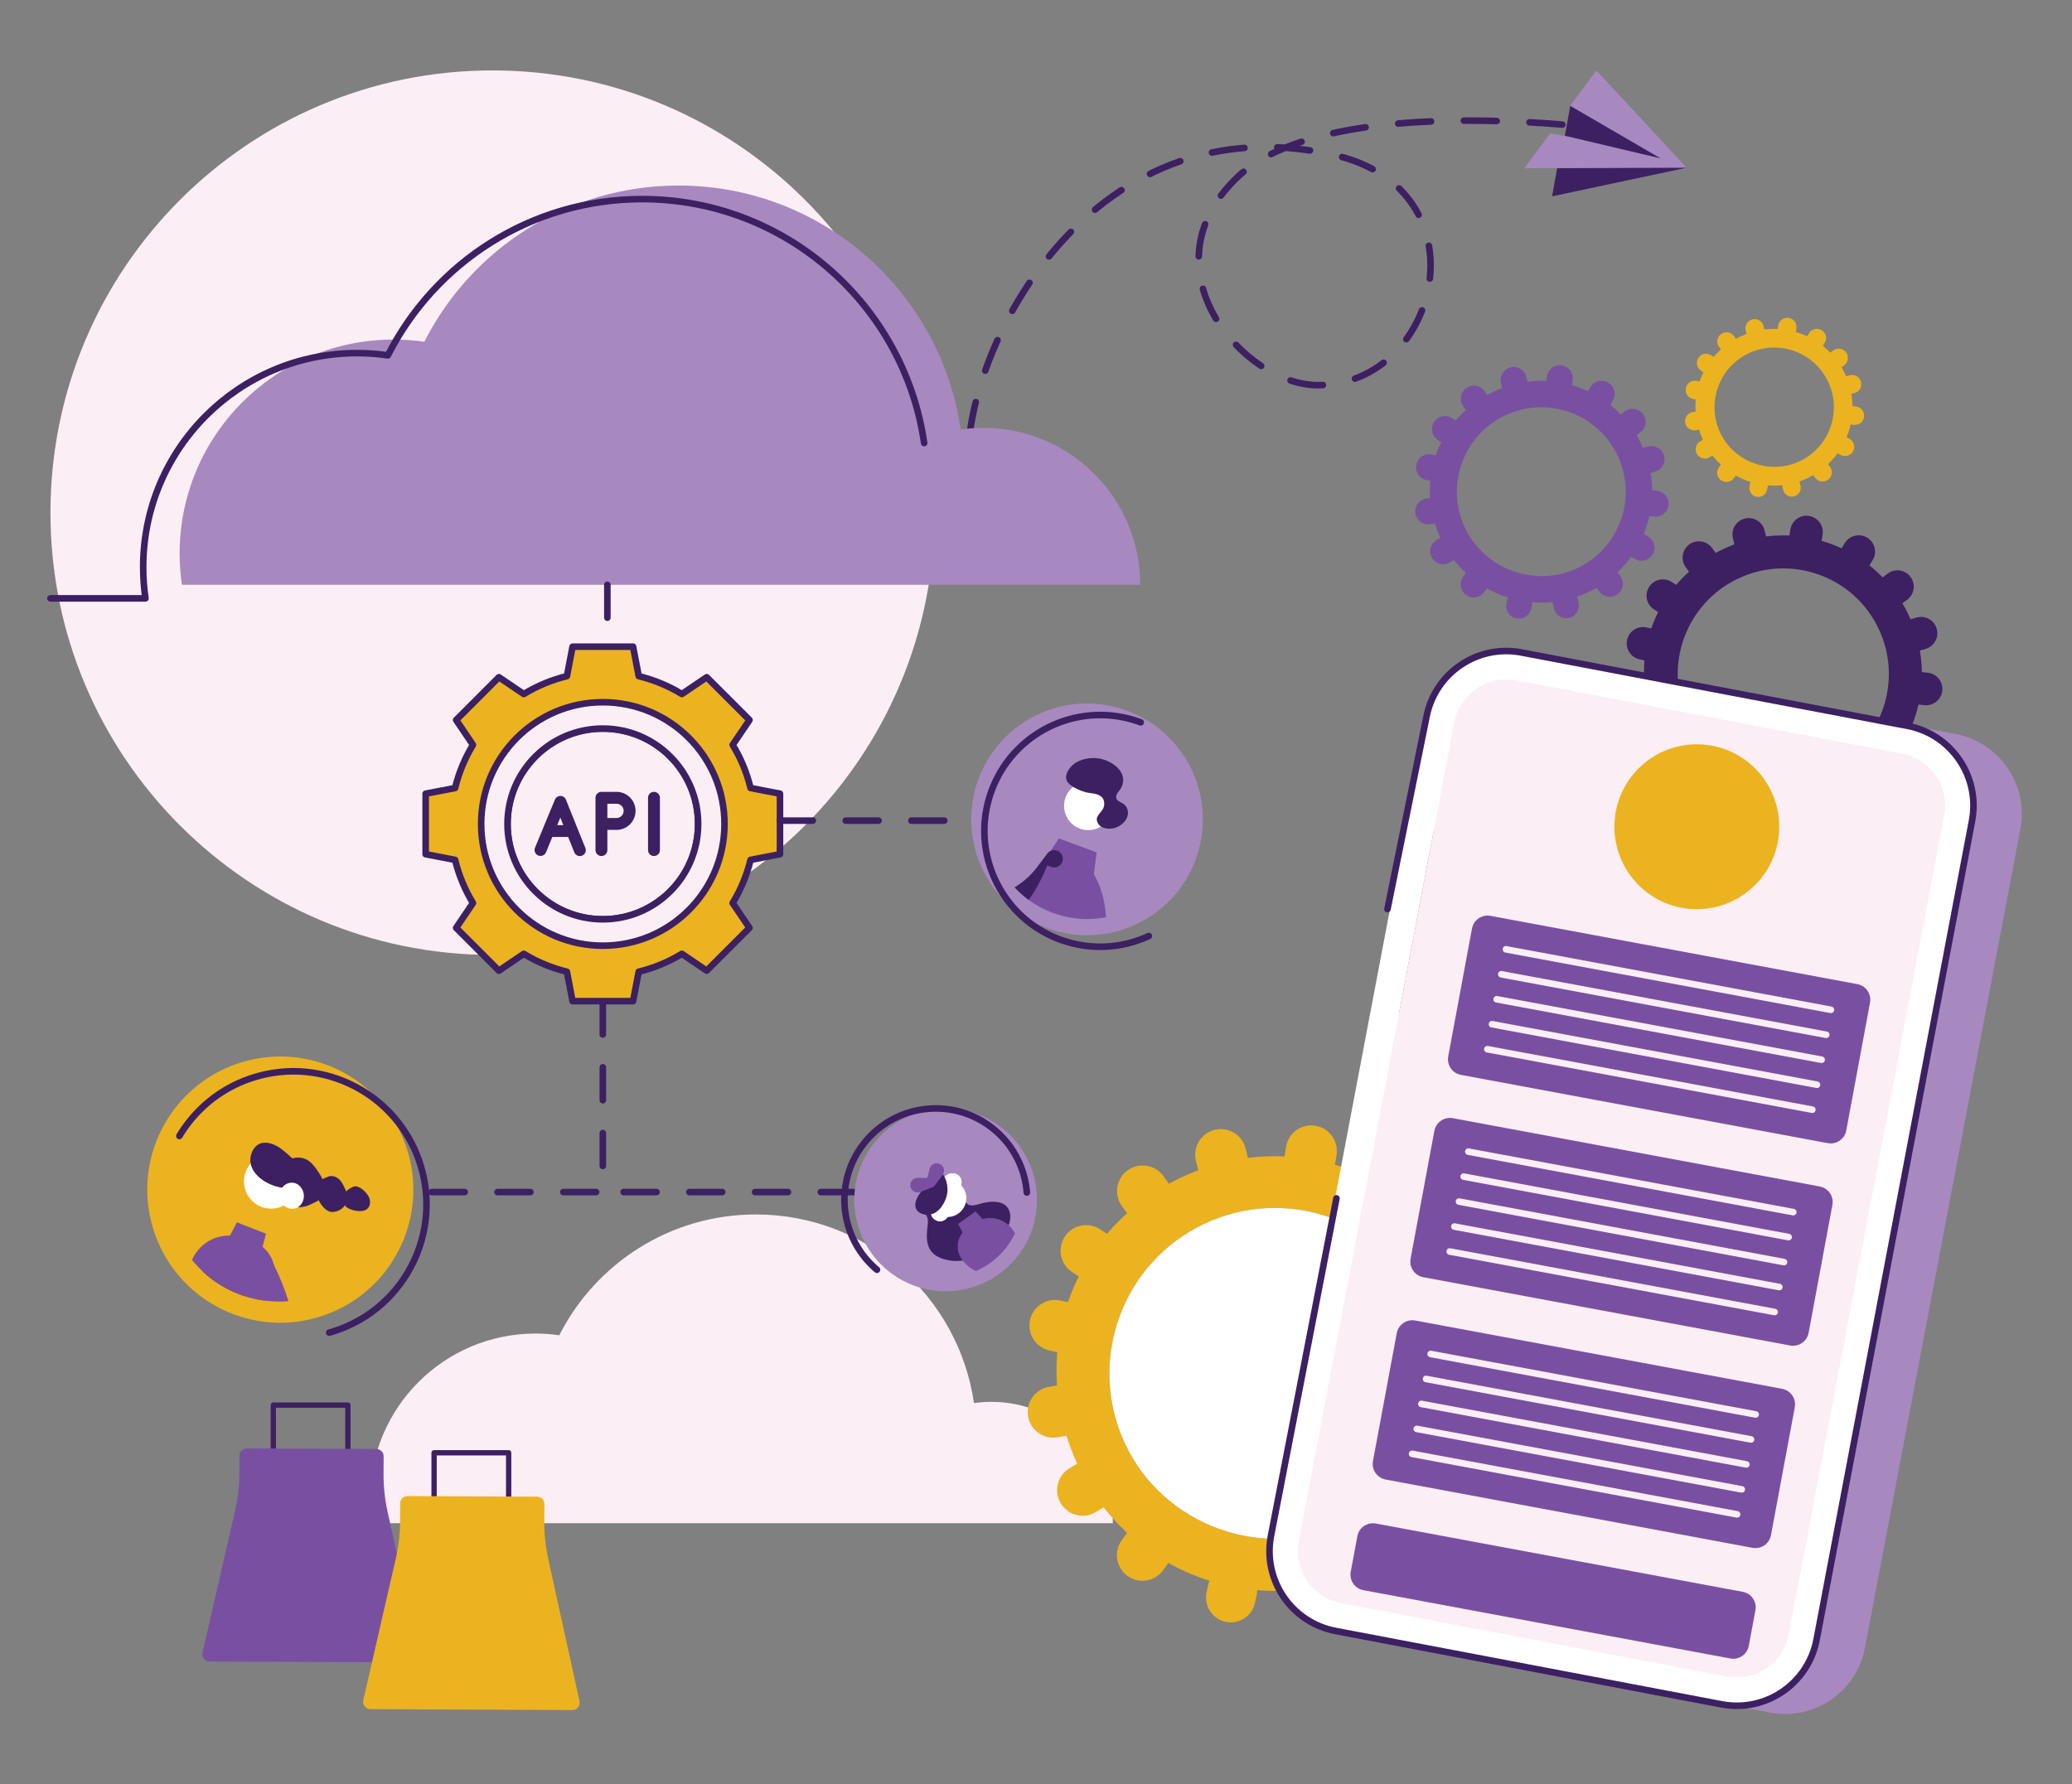 <?xml version="1.0" encoding="UTF-8" standalone="no"?>
<!DOCTYPE svg PUBLIC "-//W3C//DTD SVG 1.1//EN" "http://www.w3.org/Graphics/SVG/1.1/DTD/svg11.dtd">
<svg width="100%" height="100%" viewBox="0 0 5252 4524" version="1.1" xmlns="http://www.w3.org/2000/svg" xmlns:xlink="http://www.w3.org/1999/xlink" xml:space="preserve" xmlns:serif="http://www.serif.com/" style="fill-rule:evenodd;clip-rule:evenodd;stroke-linecap:round;stroke-linejoin:round;stroke-miterlimit:2;">
    <rect x="0" y="0" width="5252" height="4524" fill="#808080" stroke="none"/>
    <g transform="matrix(1,0,0,1,-23689,0)">
        <g id="Artboard1" transform="matrix(0.889,0,0,1,23970.9,4738.27)">
            <rect x="-316.884" y="-4738.27" width="5903.91" height="4523.75" style="fill:none;"/>
            <g transform="matrix(4.684,0,0,4.167,-24483.8,-4561.15)">
                <path d="M5190.13,269.426C5190.13,418.038 5310.6,538.511 5459.21,538.511C5607.83,538.511 5728.3,418.038 5728.3,269.426C5728.3,120.814 5607.83,0.34 5459.21,0.34C5310.6,0.34 5190.13,120.814 5190.13,269.426Z" style="fill:rgb(251,238,245);fill-rule:nonzero;"/>
            </g>
            <g transform="matrix(4.684,0,0,4.167,-24483.8,-4561.15)">
                <path d="M5485.38,768.865C5490.3,768.865 5495.13,769.215 5499.85,769.914C5521.99,726.291 5567.28,696.402 5619.53,696.402C5687.05,696.402 5742.91,746.277 5752.29,811.187C5755.79,810.684 5759.36,810.418 5762.99,810.418C5803.76,810.418 5836.83,843.468 5836.83,884.252L5385.75,884.252C5385.04,879.469 5384.68,874.559 5384.68,869.566C5384.68,813.957 5429.77,768.865 5485.38,768.865Z" style="fill:rgb(251,238,245);fill-rule:nonzero;"/>
            </g>
            <g transform="matrix(4.684,0,0,4.167,-24483.8,-4561.15)">
                <path d="M6150.18,37.605C6150.18,37.605 5969.78,10.38 5912.37,65.551C5854.97,120.722 5916.27,191.845 5961.61,191.845C6036.23,191.845 6064.79,72.559 5970.87,51.646C5811.29,16.111 5736.44,193.411 5750.37,252.01" style="fill:none;stroke:rgb(60,32,98);stroke-width:4px;stroke-dasharray:20,20;"/>
            </g>
            <g transform="matrix(4.684,0,0,4.167,-24483.8,-4561.15)">
                <path d="M5398.99,164.09C5405.36,164.09 5411.6,164.543 5417.71,165.447C5446.34,109.034 5504.91,70.382 5572.48,70.382C5659.79,70.382 5732.02,134.88 5744.16,218.821C5748.68,218.17 5753.29,217.827 5758,217.827C5810.72,217.827 5853.48,260.566 5853.48,313.307L5270.16,313.307C5269.23,307.122 5268.76,300.773 5268.76,294.316C5268.76,222.403 5327.08,164.09 5398.99,164.09Z" style="fill:rgb(167,137,191);fill-rule:nonzero;"/>
            </g>
            <g transform="matrix(4.684,0,0,4.167,-24483.8,-4561.15)">
                <path d="M5190.13,321.559L5247.96,321.559C5247.04,315.373 5246.57,309.025 5246.57,302.568C5246.57,230.654 5304.88,172.342 5376.8,172.342C5383.16,172.342 5389.4,172.794 5395.52,173.699C5424.15,117.286 5482.71,78.634 5550.29,78.634C5637.59,78.634 5709.83,143.132 5721.97,227.073" style="fill:none;stroke:rgb(60,32,98);stroke-width:4px;"/>
            </g>
            <g transform="matrix(4.684,0,0,4.167,-24483.8,-4561.15)">
                <path d="M5325.79,840.34C5326.68,840.34 5327.4,839.619 5327.4,838.73L5327.4,814.005L5369.58,814.005L5369.58,838.73C5369.58,839.619 5370.3,840.34 5371.19,840.34C5372.08,840.34 5372.8,839.619 5372.8,838.73L5372.8,812.394C5372.8,811.504 5372.08,810.783 5371.19,810.783L5325.79,810.783C5324.9,810.783 5324.18,811.504 5324.18,812.394L5324.18,838.73C5324.18,839.619 5324.9,840.34 5325.79,840.34Z" style="fill:rgb(60,32,98);fill-rule:nonzero;"/>
            </g>
            <g transform="matrix(4.684,0,0,4.167,-24483.8,-4561.15)">
                <path d="M5287,968.388L5409.98,968.941C5412.82,968.954 5414.95,966.328 5414.33,963.552L5395.3,877.073C5393.66,869.645 5392.86,862.059 5392.89,854.454L5392.94,843.56C5392.95,841.11 5390.97,839.115 5388.52,839.104L5309.62,838.749C5307.17,838.738 5305.18,840.715 5305.17,843.165L5305.12,854.059C5305.08,861.664 5304.21,869.243 5302.5,876.656L5282.69,962.96C5282.06,965.73 5284.15,968.376 5287,968.388Z" style="fill:rgb(121,80,161);fill-rule:nonzero;"/>
            </g>
            <g transform="matrix(4.684,0,0,4.167,-24483.8,-4561.15)">
                <path d="M5844.05,835.473C5867.34,885.814 5928.58,907.992 5978.69,884.192C6029.01,860.293 6050.37,800.087 6026.38,749.822C6002.42,699.616 5942.3,678.34 5892.1,702.299C5842.27,726.085 5820.93,785.495 5844.05,835.473ZM5798.34,779.181C5789.93,777.359 5784.59,769.072 5786.42,760.667C5788.17,752.626 5795.83,747.394 5803.85,748.559C5804.21,748.61 5804.57,748.675 5804.93,748.751L5809.51,749.743C5811.35,744.399 5813.54,739.178 5816.08,734.114L5812.1,731.533C5804.88,726.855 5802.83,717.219 5807.51,710.003C5810.92,704.733 5816.98,702.214 5822.82,703.061C5824.97,703.373 5827.09,704.146 5829.04,705.406L5833.14,708.071C5833.19,708.102 5833.24,708.139 5833.29,708.17C5837.04,703.76 5841.13,699.577 5845.53,695.642C5845.44,695.521 5845.34,695.406 5845.26,695.286L5842.38,691.333C5837.32,684.374 5838.87,674.641 5845.82,669.586C5849.24,667.1 5853.33,666.21 5857.21,666.773C5861.22,667.354 5865,669.489 5867.57,673.028L5870.44,676.981C5870.62,677.221 5870.78,677.465 5870.94,677.715C5876.09,674.903 5881.49,672.359 5887.15,670.134C5887.72,669.906 5888.3,669.692 5888.87,669.477C5888.77,669.164 5888.68,668.847 5888.6,668.525L5887.42,663.781C5885.35,655.437 5890.44,646.993 5898.78,644.924C5907.13,642.85 5915.57,647.939 5917.64,656.283L5918.82,661.028C5918.9,661.349 5918.96,661.668 5919.02,661.987C5926.48,661.053 5933.94,660.765 5941.34,661.099C5941.38,660.771 5941.41,660.442 5941.46,660.11L5942.25,655.287C5943.64,646.801 5951.64,641.046 5960.13,642.432C5968.52,643.805 5974.24,651.653 5973.02,660.033L5972.98,660.313L5972.19,665.136C5972.14,665.474 5972.07,665.803 5972,666.133C5978.56,668.021 5984.97,670.418 5991.17,673.292C5991.33,672.999 5991.49,672.707 5991.67,672.417L5994.24,668.251C5998.76,660.941 6008.35,658.673 6015.67,663.186C6021.11,666.552 6023.76,672.726 6022.9,678.683C6022.6,680.727 6021.89,682.741 6020.74,684.612L6018.17,688.771C6017.99,689.05 6017.82,689.317 6017.63,689.576C6022.09,693.096 6026.32,696.931 6030.32,701.047C6030.56,700.844 6030.81,700.64 6031.06,700.451L6034.94,697.484C6041.78,692.263 6051.55,693.574 6056.77,700.407C6059.41,703.873 6060.38,708.092 6059.8,712.092C6059.23,715.982 6057.21,719.659 6053.84,722.228L6049.96,725.195C6049.71,725.391 6049.45,725.568 6049.19,725.74C6051.2,729.132 6053.08,732.636 6054.81,736.262C6055.56,737.844 6056.27,739.438 6056.96,741.034C6057.25,740.927 6057.54,740.832 6057.83,740.744L6062.53,739.362C6070.77,736.933 6079.43,741.648 6081.86,749.895C6082.52,752.119 6082.65,754.368 6082.34,756.517C6081.49,762.351 6077.34,767.456 6071.32,769.229L6066.63,770.611C6066.36,770.692 6066.09,770.76 6065.82,770.828C6067,777.665 6067.62,784.528 6067.71,791.363C6067.98,791.378 6068.25,791.399 6068.52,791.427L6073.39,791.942C6081.94,792.849 6088.13,800.515 6087.23,809.066C6087.2,809.271 6087.18,809.471 6087.15,809.669C6085.96,817.903 6078.45,823.79 6070.1,822.907L6065.24,822.392C6064.98,822.361 6064.72,822.328 6064.46,822.291C6062.81,829.588 6060.55,836.731 6057.7,843.639C6057.92,843.749 6058.15,843.866 6058.37,843.993L6062.63,846.382C6070.13,850.584 6072.81,860.071 6068.6,867.57C6065.36,873.354 6058.98,876.268 6052.79,875.37C6050.95,875.103 6049.13,874.505 6047.41,873.54L6043.14,871.15C6042.94,871.044 6042.75,870.926 6042.56,870.802C6037.79,877.391 6032.39,883.571 6026.39,889.248C6026.52,889.416 6026.65,889.579 6026.78,889.752L6029.7,893.682C6034.83,900.58 6033.39,910.334 6026.49,915.462C6023.05,918.016 6018.9,918.94 6014.97,918.37C6011.02,917.796 6007.28,915.71 6004.71,912.248L6001.79,908.324C6001.66,908.151 6001.55,907.979 6001.43,907.807C5998.51,909.483 5995.51,911.056 5992.42,912.534C5987.68,914.792 5982.88,916.742 5978.02,918.398C5978.38,919.238 5978.68,920.115 5978.89,921.041L5979.94,925.653C5981.79,933.763 5976.72,941.839 5968.61,943.691C5966.75,944.113 5964.88,944.176 5963.1,943.918C5957.12,943.05 5952,938.604 5950.58,932.357L5949.52,927.744C5949.29,926.745 5949.17,925.737 5949.15,924.75C5940.95,925.6 5932.75,925.673 5924.65,924.999C5924.64,925.981 5924.54,926.98 5924.33,927.975L5923.36,932.606C5921.66,940.747 5913.68,945.97 5905.54,944.263C5897.71,942.626 5892.58,935.186 5893.71,927.378C5893.76,927.063 5893.81,926.749 5893.88,926.436L5894.84,921.806C5895.03,920.921 5895.3,920.072 5895.62,919.259C5886.96,916.524 5878.59,912.894 5870.64,908.438C5870.53,908.601 5870.42,908.764 5870.3,908.926L5867.43,912.879C5862.36,919.83 5852.63,921.356 5845.67,916.293C5840.84,912.772 5838.63,906.994 5839.43,901.464C5839.78,899.041 5840.72,896.666 5842.26,894.547L5845.14,890.594C5845.25,890.432 5845.38,890.277 5845.5,890.122C5840.39,885.379 5835.62,880.197 5831.25,874.59C5831.08,874.708 5830.91,874.82 5830.73,874.926L5826.55,877.468C5819.2,881.934 5809.63,879.603 5805.16,872.253C5803.21,869.036 5802.55,865.393 5803.05,861.936C5803.7,857.497 5806.25,853.377 5810.37,850.864L5814.55,848.322C5814.74,848.206 5814.94,848.097 5815.13,847.989C5812.54,842.384 5810.37,836.72 5808.59,831.018C5808.42,831.052 5808.25,831.088 5808.08,831.123L5803.27,831.962C5794.79,833.446 5786.72,827.785 5785.25,819.312C5784.95,817.636 5784.94,815.982 5785.17,814.387C5786.11,807.911 5791.1,802.482 5797.89,801.291L5802.7,800.452C5802.75,800.446 5802.79,800.44 5802.83,800.434C5802.36,793.635 5802.43,786.871 5803.02,780.201L5798.34,779.181Z" style="fill:rgb(235,179,31);fill-rule:nonzero;"/>
            </g>
            <g transform="matrix(4.684,0,0,4.167,-24483.8,-4561.15)">
                <path d="M5844.05,835.473C5867.34,885.814 5928.58,907.992 5978.69,884.192C6029.01,860.293 6050.37,800.087 6026.38,749.822C6002.42,699.616 5942.3,678.34 5892.1,702.299C5842.27,726.085 5820.93,785.495 5844.05,835.473Z" style="fill:white;fill-rule:nonzero;"/>
            </g>
            <g transform="matrix(4.684,0,0,4.167,-24483.8,-4561.15)">
                <path d="M6186.61,394.561C6201.47,426.675 6240.53,440.822 6272.49,425.64C6304.6,410.394 6318.23,371.988 6302.92,339.924C6287.64,307.896 6249.28,294.324 6217.26,309.608C6185.47,324.781 6171.86,362.68 6186.61,394.561ZM6157.45,358.652C6152.09,357.49 6148.68,352.203 6149.85,346.842C6150.96,341.712 6155.85,338.375 6160.97,339.118C6161.19,339.151 6161.42,339.192 6161.65,339.24L6164.57,339.873C6165.75,336.464 6167.15,333.133 6168.76,329.903L6166.23,328.257C6161.62,325.272 6160.31,319.125 6163.3,314.522C6165.47,311.16 6169.34,309.554 6173.06,310.094C6174.44,310.293 6175.79,310.786 6177.03,311.59L6179.65,313.29C6179.68,313.309 6179.71,313.333 6179.74,313.353C6182.14,310.54 6184.74,307.871 6187.55,305.361C6187.49,305.284 6187.43,305.21 6187.38,305.134L6185.54,302.612C6182.32,298.173 6183.3,291.964 6187.74,288.739C6189.92,287.154 6192.53,286.586 6195,286.945C6197.56,287.316 6199.97,288.677 6201.61,290.935L6203.44,293.457C6203.56,293.61 6203.66,293.766 6203.76,293.925C6207.05,292.131 6210.49,290.509 6214.1,289.089C6214.47,288.944 6214.84,288.807 6215.2,288.67C6215.14,288.47 6215.08,288.268 6215.03,288.063L6214.28,285.036C6212.96,279.714 6216.2,274.327 6221.52,273.007C6226.85,271.684 6232.23,274.93 6233.56,280.254L6234.31,283.28C6234.36,283.485 6234.4,283.688 6234.44,283.892C6239.19,283.296 6243.95,283.112 6248.67,283.326C6248.69,283.116 6248.72,282.906 6248.75,282.694L6249.25,279.618C6250.14,274.205 6255.24,270.533 6260.66,271.418C6266.01,272.293 6269.66,277.3 6268.88,282.645L6268.86,282.824L6268.35,285.901C6268.32,286.116 6268.27,286.326 6268.23,286.537C6272.42,287.741 6276.5,289.27 6280.46,291.103C6280.56,290.917 6280.67,290.73 6280.78,290.545L6282.42,287.888C6285.3,283.225 6291.42,281.778 6296.08,284.657C6299.56,286.804 6301.25,290.743 6300.7,294.543C6300.51,295.846 6300.06,297.131 6299.32,298.325L6297.68,300.978C6297.57,301.156 6297.46,301.326 6297.34,301.491C6300.18,303.737 6302.88,306.183 6305.44,308.809C6305.59,308.679 6305.74,308.55 6305.91,308.429L6308.38,306.536C6312.74,303.206 6318.98,304.042 6322.3,308.401C6323.99,310.612 6324.61,313.303 6324.24,315.855C6323.88,318.336 6322.59,320.682 6320.44,322.321L6317.96,324.213C6317.8,324.339 6317.64,324.452 6317.47,324.561C6318.75,326.725 6319.95,328.96 6321.05,331.273C6321.53,332.283 6321.99,333.299 6322.43,334.318C6322.61,334.249 6322.79,334.188 6322.99,334.132L6325.98,333.251C6331.24,331.701 6336.76,334.709 6338.31,339.97C6338.73,341.389 6338.81,342.824 6338.62,344.194C6338.08,347.916 6335.43,351.172 6331.59,352.304L6328.6,353.185C6328.43,353.237 6328.25,353.28 6328.08,353.323C6328.83,357.685 6329.23,362.063 6329.28,366.423C6329.45,366.433 6329.63,366.446 6329.8,366.464L6332.91,366.793C6338.36,367.371 6342.31,372.261 6341.73,377.716C6341.72,377.847 6341.7,377.974 6341.69,378.101C6340.92,383.354 6336.13,387.109 6330.81,386.545L6327.71,386.217C6327.54,386.197 6327.38,386.176 6327.21,386.153C6326.16,390.808 6324.72,395.364 6322.9,399.771C6323.04,399.841 6323.18,399.915 6323.32,399.997L6326.04,401.521C6330.83,404.201 6332.54,410.253 6329.85,415.037C6327.78,418.727 6323.71,420.586 6319.77,420.013C6318.59,419.842 6317.43,419.461 6316.34,418.845L6313.61,417.321C6313.49,417.253 6313.36,417.178 6313.24,417.099C6310.2,421.302 6306.75,425.244 6302.92,428.865C6303.01,428.973 6303.09,429.077 6303.18,429.187L6305.04,431.694C6308.31,436.094 6307.39,442.317 6302.99,445.588C6300.79,447.217 6298.15,447.807 6295.64,447.443C6293.12,447.077 6290.74,445.746 6289.09,443.538L6287.23,441.035C6287.15,440.924 6287.08,440.814 6287,440.705C6285.14,441.774 6283.23,442.778 6281.26,443.72C6278.24,445.161 6275.17,446.404 6272.07,447.461C6272.3,447.997 6272.49,448.556 6272.62,449.147L6273.3,452.089C6274.48,457.263 6271.24,462.414 6266.07,463.596C6264.88,463.865 6263.69,463.905 6262.55,463.74C6258.74,463.187 6255.47,460.351 6254.56,456.366L6253.89,453.423C6253.74,452.785 6253.67,452.143 6253.65,451.513C6248.42,452.055 6243.19,452.102 6238.02,451.672C6238.02,452.298 6237.95,452.936 6237.82,453.57L6237.2,456.524C6236.11,461.718 6231.02,465.049 6225.83,463.961C6220.84,462.916 6217.57,458.17 6218.29,453.19C6218.32,452.988 6218.35,452.788 6218.39,452.589L6219.01,449.635C6219.13,449.071 6219.3,448.529 6219.5,448.01C6213.98,446.265 6208.64,443.95 6203.57,441.107C6203.5,441.212 6203.43,441.315 6203.36,441.418L6201.52,443.94C6198.29,448.374 6192.08,449.348 6187.65,446.118C6184.56,443.872 6183.15,440.186 6183.66,436.659C6183.89,435.113 6184.48,433.598 6185.47,432.246L6187.3,429.724C6187.38,429.621 6187.46,429.522 6187.53,429.423C6184.27,426.397 6181.23,423.092 6178.44,419.515C6178.33,419.59 6178.22,419.662 6178.11,419.729L6175.45,421.351C6170.76,424.2 6164.65,422.713 6161.8,418.024C6160.56,415.972 6160.14,413.648 6160.46,411.443C6160.87,408.611 6162.49,405.983 6165.13,404.38L6167.79,402.758C6167.91,402.684 6168.04,402.615 6168.16,402.546C6166.51,398.97 6165.12,395.357 6163.99,391.719C6163.88,391.742 6163.77,391.764 6163.66,391.786L6160.59,392.322C6155.19,393.268 6150.04,389.657 6149.1,384.252C6148.91,383.183 6148.9,382.128 6149.05,381.111C6149.65,376.98 6152.83,373.516 6157.16,372.757L6160.23,372.221C6160.26,372.217 6160.29,372.214 6160.31,372.209C6160.02,367.872 6160.06,363.558 6160.43,359.302L6157.45,358.652Z" style="fill:rgb(60,32,98);fill-rule:nonzero;"/>
            </g>
            <g transform="matrix(4.684,0,0,4.167,-24483.8,-4561.15)">
                <path d="M6050.98,278.26C6062.86,303.945 6094.1,315.26 6119.67,303.117C6145.35,290.923 6156.25,260.206 6144.01,234.56C6131.78,208.945 6101.11,198.089 6075.49,210.313C6050.07,222.449 6039.18,252.761 6050.98,278.26ZM6027.65,249.54C6023.37,248.61 6020.64,244.382 6021.57,240.093C6022.47,235.991 6026.38,233.322 6030.47,233.916C6030.65,233.942 6030.83,233.975 6031.02,234.014L6033.35,234.52C6034.29,231.793 6035.41,229.129 6036.7,226.546L6034.67,225.229C6030.99,222.842 6029.95,217.926 6032.33,214.244C6034.07,211.555 6037.17,210.27 6040.14,210.702C6041.24,210.861 6042.32,211.256 6043.32,211.899L6045.41,213.258C6045.44,213.274 6045.46,213.293 6045.49,213.309C6047.4,211.059 6049.49,208.924 6051.73,206.917C6051.69,206.855 6051.64,206.796 6051.59,206.735L6050.12,204.718C6047.55,201.168 6048.33,196.202 6051.88,193.623C6053.63,192.355 6055.71,191.9 6057.69,192.188C6059.74,192.484 6061.67,193.573 6062.98,195.379L6064.44,197.396C6064.53,197.519 6064.62,197.643 6064.7,197.771C6067.32,196.335 6070.08,195.038 6072.97,193.902C6073.26,193.786 6073.55,193.677 6073.85,193.568C6073.79,193.408 6073.75,193.246 6073.71,193.082L6073.11,190.661C6072.05,186.404 6074.65,182.096 6078.9,181.04C6083.16,179.982 6087.47,182.578 6088.53,186.836L6089.13,189.256C6089.17,189.42 6089.2,189.583 6089.23,189.746C6093.03,189.269 6096.84,189.122 6100.62,189.293C6100.63,189.125 6100.65,188.958 6100.68,188.788L6101.08,186.328C6101.79,181.998 6105.87,179.061 6110.2,179.769C6114.48,180.469 6117.4,184.473 6116.78,188.749L6116.76,188.892L6116.36,191.352C6116.33,191.525 6116.29,191.693 6116.26,191.861C6119.61,192.825 6122.88,194.048 6126.04,195.514C6126.12,195.364 6126.2,195.215 6126.3,195.067L6127.61,192.942C6129.91,189.212 6134.81,188.055 6138.54,190.358C6141.31,192.075 6142.67,195.225 6142.23,198.264C6142.08,199.307 6141.71,200.334 6141.12,201.289L6139.81,203.411C6139.73,203.554 6139.64,203.69 6139.54,203.822C6141.81,205.618 6143.98,207.575 6146.02,209.675C6146.14,209.571 6146.26,209.467 6146.39,209.37L6148.37,207.857C6151.86,205.193 6156.85,205.862 6159.51,209.348C6160.86,211.117 6161.35,213.269 6161.05,215.31C6160.77,217.294 6159.73,219.171 6158.01,220.482L6156.03,221.995C6155.91,222.095 6155.77,222.186 6155.64,222.273C6156.67,224.004 6157.63,225.792 6158.51,227.642C6158.89,228.449 6159.25,229.262 6159.6,230.077C6159.75,230.022 6159.9,229.973 6160.05,229.929L6162.45,229.223C6166.65,227.984 6171.07,230.39 6172.31,234.598C6172.65,235.732 6172.71,236.88 6172.55,237.976C6172.12,240.953 6170.01,243.557 6166.93,244.462L6164.54,245.167C6164.4,245.208 6164.26,245.243 6164.13,245.277C6164.73,248.766 6165.04,252.268 6165.09,255.755C6165.23,255.762 6165.36,255.773 6165.51,255.788L6167.99,256.05C6172.35,256.513 6175.51,260.424 6175.05,264.787C6175.04,264.892 6175.02,264.994 6175.01,265.095C6174.4,269.296 6170.57,272.299 6166.31,271.849L6163.83,271.586C6163.7,271.57 6163.56,271.554 6163.43,271.535C6162.59,275.258 6161.44,278.902 6159.98,282.427C6160.1,282.483 6160.21,282.542 6160.32,282.607L6162.5,283.826C6166.33,285.97 6167.69,290.81 6165.54,294.636C6163.89,297.587 6160.64,299.074 6157.48,298.616C6156.54,298.48 6155.61,298.175 6154.73,297.683L6152.56,296.463C6152.46,296.409 6152.36,296.349 6152.26,296.286C6149.83,299.647 6147.07,302.8 6144.01,305.697C6144.08,305.783 6144.14,305.865 6144.21,305.954L6145.7,307.959C6148.32,311.478 6147.58,316.455 6144.06,319.071C6142.3,320.374 6140.19,320.846 6138.18,320.555C6136.17,320.262 6134.26,319.198 6132.95,317.431L6131.46,315.43C6131.39,315.341 6131.33,315.253 6131.27,315.166C6129.79,316.021 6128.26,316.824 6126.68,317.578C6124.26,318.73 6121.81,319.724 6119.33,320.569C6119.51,320.998 6119.67,321.446 6119.77,321.918L6120.31,324.271C6121.26,328.409 6118.67,332.529 6114.53,333.474C6113.58,333.689 6112.63,333.722 6111.72,333.59C6108.67,333.147 6106.05,330.879 6105.33,327.691L6104.79,325.338C6104.67,324.828 6104.61,324.314 6104.6,323.81C6100.42,324.244 6096.23,324.281 6092.1,323.937C6092.09,324.439 6092.04,324.948 6091.94,325.456L6091.44,327.818C6090.57,331.972 6086.5,334.637 6082.35,333.766C6078.35,332.931 6075.74,329.135 6076.31,325.151C6076.34,324.99 6076.37,324.83 6076.4,324.671L6076.89,322.308C6076.99,321.857 6077.12,321.423 6077.29,321.009C6072.87,319.613 6068.6,317.761 6064.54,315.488C6064.49,315.571 6064.43,315.654 6064.37,315.736L6062.9,317.754C6060.32,321.3 6055.35,322.079 6051.81,319.495C6049.34,317.699 6048.21,314.751 6048.62,311.93C6048.8,310.693 6049.28,309.482 6050.06,308.4L6051.53,306.384C6051.59,306.301 6051.65,306.222 6051.72,306.143C6049.11,303.723 6046.68,301.079 6044.45,298.218C6044.36,298.278 6044.27,298.336 6044.18,298.39L6042.05,299.686C6038.3,301.965 6033.42,300.776 6031.14,297.026C6030.14,295.384 6029.8,293.525 6030.06,291.762C6030.39,289.497 6031.69,287.395 6033.79,286.113L6035.93,284.816C6036.02,284.757 6036.12,284.701 6036.22,284.646C6034.9,281.786 6033.79,278.896 6032.89,275.987C6032.8,276.005 6032.71,276.023 6032.63,276.041L6030.17,276.469C6025.85,277.226 6021.73,274.338 6020.97,270.015C6020.82,269.159 6020.82,268.316 6020.93,267.502C6021.41,264.198 6023.96,261.428 6027.43,260.82L6029.88,260.392C6029.9,260.389 6029.93,260.386 6029.94,260.383C6029.71,256.914 6029.74,253.463 6030.04,250.06L6027.65,249.54Z" style="fill:rgb(121,80,161);fill-rule:nonzero;"/>
            </g>
            <g transform="matrix(4.684,0,0,4.167,-24483.8,-4561.15)">
                <path d="M6206.43,220.525C6214.83,238.679 6236.91,246.676 6254.98,238.094C6273.13,229.475 6280.83,207.765 6272.18,189.639C6263.54,171.535 6241.86,163.862 6223.75,172.502C6205.78,181.079 6198.09,202.503 6206.43,220.525ZM6189.94,200.226C6186.91,199.569 6184.99,196.581 6185.65,193.55C6186.28,190.65 6189.04,188.764 6191.93,189.184C6192.06,189.202 6192.19,189.225 6192.32,189.253L6193.97,189.611C6194.63,187.683 6195.43,185.801 6196.34,183.975L6194.9,183.044C6192.3,181.357 6191.56,177.882 6193.25,175.28C6194.48,173.38 6196.67,172.471 6198.77,172.777C6199.55,172.889 6200.31,173.168 6201.01,173.623L6202.49,174.583C6202.51,174.595 6202.53,174.608 6202.55,174.619C6203.9,173.029 6205.37,171.52 6206.96,170.101C6206.93,170.058 6206.89,170.016 6206.86,169.973L6205.82,168.547C6204,166.038 6204.56,162.528 6207.07,160.705C6208.3,159.809 6209.77,159.488 6211.17,159.691C6212.62,159.901 6213.98,160.67 6214.91,161.947L6215.94,163.372C6216.01,163.459 6216.07,163.547 6216.12,163.637C6217.98,162.623 6219.93,161.706 6221.97,160.903C6222.18,160.821 6222.38,160.744 6222.59,160.666C6222.55,160.553 6222.52,160.439 6222.49,160.323L6222.07,158.612C6221.32,155.603 6223.15,152.558 6226.16,151.812C6229.18,151.064 6232.22,152.899 6232.97,155.908L6233.39,157.619C6233.42,157.735 6233.44,157.85 6233.46,157.965C6236.15,157.628 6238.84,157.525 6241.51,157.645C6241.52,157.527 6241.54,157.408 6241.56,157.288L6241.84,155.549C6242.34,152.489 6245.23,150.414 6248.29,150.914C6251.31,151.409 6253.37,154.239 6252.94,157.261L6252.92,157.362L6252.64,159.101C6252.62,159.223 6252.59,159.341 6252.57,159.46C6254.93,160.141 6257.24,161.006 6259.48,162.042C6259.54,161.936 6259.6,161.831 6259.66,161.726L6260.59,160.224C6262.22,157.588 6265.68,156.77 6268.31,158.398C6270.28,159.611 6271.23,161.838 6270.92,163.986C6270.81,164.723 6270.56,165.449 6270.14,166.124L6269.21,167.624C6269.15,167.724 6269.09,167.82 6269.02,167.914C6270.63,169.183 6272.16,170.566 6273.6,172.051C6273.68,171.977 6273.77,171.904 6273.86,171.835L6275.26,170.766C6277.73,168.883 6281.25,169.356 6283.13,171.82C6284.09,173.07 6284.44,174.591 6284.23,176.034C6284.02,177.436 6283.29,178.762 6282.08,179.689L6280.68,180.758C6280.59,180.829 6280.5,180.893 6280.4,180.955C6281.13,182.178 6281.8,183.442 6282.43,184.749C6282.7,185.32 6282.96,185.895 6283.2,186.47C6283.31,186.432 6283.41,186.397 6283.52,186.366L6285.21,185.867C6288.18,184.991 6291.31,186.692 6292.18,189.666C6292.42,190.467 6292.47,191.278 6292.35,192.053C6292.05,194.157 6290.55,195.998 6288.38,196.637L6286.69,197.136C6286.59,197.165 6286.5,197.189 6286.4,197.214C6286.82,199.679 6287.05,202.154 6287.08,204.619C6287.18,204.624 6287.27,204.632 6287.37,204.642L6289.13,204.828C6292.21,205.155 6294.44,207.919 6294.12,211.003C6294.11,211.077 6294.1,211.149 6294.09,211.22C6293.66,214.19 6290.95,216.312 6287.94,215.994L6286.19,215.808C6286.1,215.797 6286,215.785 6285.91,215.772C6285.31,218.403 6284.5,220.979 6283.47,223.47C6283.55,223.51 6283.63,223.552 6283.71,223.598L6285.25,224.459C6287.95,225.975 6288.92,229.396 6287.4,232.1C6286.23,234.185 6283.93,235.236 6281.7,234.912C6281.04,234.816 6280.38,234.6 6279.76,234.253L6278.22,233.391C6278.15,233.352 6278.08,233.31 6278.01,233.265C6276.29,235.641 6274.34,237.87 6272.18,239.917C6272.23,239.978 6272.28,240.036 6272.32,240.099L6273.37,241.516C6275.22,244.003 6274.7,247.521 6272.22,249.37C6270.97,250.291 6269.48,250.624 6268.06,250.419C6266.64,250.212 6265.29,249.459 6264.36,248.211L6263.31,246.796C6263.26,246.734 6263.22,246.671 6263.18,246.609C6262.13,247.214 6261.05,247.781 6259.93,248.314C6258.22,249.128 6256.49,249.831 6254.74,250.429C6254.87,250.731 6254.97,251.048 6255.05,251.382L6255.43,253.045C6256.1,255.969 6254.27,258.882 6251.34,259.55C6250.67,259.702 6250,259.724 6249.36,259.631C6247.2,259.318 6245.35,257.715 6244.84,255.462L6244.46,253.799C6244.38,253.439 6244.33,253.075 6244.33,252.719C6241.37,253.026 6238.41,253.052 6235.49,252.809C6235.49,253.163 6235.45,253.523 6235.38,253.882L6235.03,255.552C6234.41,258.488 6231.54,260.371 6228.6,259.756C6225.78,259.165 6223.93,256.483 6224.34,253.667C6224.35,253.553 6224.37,253.44 6224.4,253.327L6224.74,251.658C6224.81,251.339 6224.91,251.032 6225.02,250.739C6221.9,249.753 6218.88,248.444 6216.02,246.837C6215.98,246.896 6215.94,246.955 6215.89,247.013L6214.86,248.438C6213.03,250.945 6209.52,251.495 6207.01,249.67C6205.27,248.4 6204.47,246.316 6204.76,244.322C6204.89,243.448 6205.23,242.592 6205.78,241.828L6206.82,240.402C6206.86,240.344 6206.91,240.288 6206.95,240.232C6205.11,238.522 6203.39,236.653 6201.81,234.631C6201.75,234.674 6201.69,234.714 6201.62,234.752L6200.12,235.669C6197.47,237.28 6194.02,236.439 6192.4,233.789C6191.7,232.628 6191.46,231.315 6191.64,230.068C6191.88,228.468 6192.79,226.982 6194.28,226.075L6195.79,225.159C6195.86,225.117 6195.93,225.078 6196,225.039C6195.07,223.018 6194.28,220.975 6193.64,218.919C6193.58,218.931 6193.52,218.944 6193.46,218.957L6191.72,219.259C6188.66,219.794 6185.75,217.753 6185.22,214.698C6185.12,214.093 6185.11,213.497 6185.19,212.922C6185.53,210.586 6187.33,208.629 6189.78,208.199L6191.52,207.896C6191.53,207.894 6191.55,207.892 6191.56,207.89C6191.4,205.438 6191.42,202.999 6191.63,200.594L6189.94,200.226Z" style="fill:rgb(235,179,31);fill-rule:nonzero;"/>
            </g>
            <g transform="matrix(4.684,0,0,4.167,-24483.8,-4561.15)">
                <path d="M6236.81,999.462L6001.84,954.828C5975.01,949.732 5957.4,923.853 5962.49,897.025L6057.13,398.825C6062.23,371.998 6088.11,354.381 6114.93,359.477L6349.9,404.112C6376.73,409.208 6394.35,435.087 6389.25,461.914L6294.61,960.114C6289.52,986.942 6263.64,1004.56 6236.81,999.462Z" style="fill:rgb(167,137,191);fill-rule:nonzero;"/>
            </g>
            <g transform="matrix(4.684,0,0,4.167,-24483.8,-4561.15)">
                <path d="M5950.01,895.244C5946.7,912.682 5958.2,929.573 5975.64,932.885L6210.6,977.519C6228.05,980.833 6244.93,969.333 6248.24,951.895L6342.88,453.686C6346.19,436.248 6334.71,419.372 6317.26,416.057L6082.29,371.424C6064.85,368.111 6047.97,379.597 6044.65,397.035M6027.71,393.817C6032.81,366.989 6058.68,349.374 6085.51,354.47L6320.48,399.104C6347.3,404.2 6364.93,430.079 6359.83,456.906L6265.2,955.116C6260.1,981.944 6234.21,999.556 6207.38,994.46L5972.42,949.826C5945.59,944.73 5927.98,918.854 5933.07,892.026" style="fill:white;fill-rule:nonzero;"/>
            </g>
            <g transform="matrix(4.684,0,0,4.167,-24483.8,-4561.15)">
                <path d="M6085.51,354.47L6309.2,396.962L6320.48,399.104C6347.3,404.2 6364.93,430.079 6359.83,456.906L6265.2,955.116C6260.1,981.944 6234.21,999.556 6207.38,994.46L5972.42,949.826C5945.59,944.73 5927.98,918.854 5933.07,892.026L5972.94,686.599M6003.99,510.62L6027.71,393.817C6032.81,366.989 6058.68,349.374 6085.51,354.47L6094.59,356.195" style="fill:white;fill-rule:nonzero;"/>
            </g>
            <g transform="matrix(4.684,0,0,4.167,-24483.8,-4561.15)">
                <path d="M6085.51,354.47L6309.2,396.962L6320.48,399.104C6347.3,404.2 6364.93,430.079 6359.83,456.906L6265.2,955.116C6260.1,981.944 6234.21,999.556 6207.38,994.46L5972.42,949.826C5945.59,944.73 5927.98,918.854 5933.07,892.026L5972.94,686.599M6003.99,510.62L6027.71,393.817C6032.81,366.989 6058.68,349.374 6085.51,354.47L6094.59,356.195" style="fill:none;stroke:rgb(60,32,98);stroke-width:4px;"/>
            </g>
            <g transform="matrix(4.684,0,0,4.167,-24483.8,-4561.15)">
                <path d="M5950.02,895.244C5946.71,912.682 5958.21,929.573 5975.64,932.885L6210.61,977.519C6228.06,980.833 6244.94,969.333 6248.25,951.895L6342.89,453.686C6346.2,436.248 6334.71,419.372 6317.26,416.057L6082.3,371.424C6064.86,368.111 6047.97,379.597 6044.66,397.035" style="fill:rgb(251,238,245);fill-rule:nonzero;"/>
            </g>
            <g transform="matrix(4.684,0,0,4.167,-24483.8,-4561.15)">
                <path d="M5423.65,869.349C5424.54,869.349 5425.26,868.628 5425.26,867.738L5425.26,843.014L5467.43,843.014L5467.43,867.738C5467.43,868.628 5468.15,869.349 5469.04,869.349C5469.93,869.349 5470.65,868.628 5470.65,867.738L5470.65,841.403C5470.65,840.513 5469.93,839.792 5469.04,839.792L5423.65,839.792C5422.76,839.792 5422.04,840.513 5422.04,841.403L5422.04,867.738C5422.04,868.628 5422.76,869.349 5423.65,869.349Z" style="fill:rgb(60,32,98);fill-rule:nonzero;"/>
            </g>
            <g transform="matrix(4.684,0,0,4.167,-24483.8,-4561.15)">
                <path d="M5384.85,997.397L5507.84,997.95C5510.68,997.963 5512.8,995.337 5512.19,992.561L5493.16,906.082C5491.52,898.654 5490.71,891.068 5490.75,883.462L5490.8,872.569C5490.81,870.119 5488.83,868.124 5486.38,868.113L5407.48,867.758C5405.03,867.747 5403.03,869.724 5403.02,872.174L5402.97,883.068C5402.94,890.673 5402.06,898.252 5400.36,905.665L5380.55,991.969C5379.91,994.739 5382.01,997.385 5384.85,997.397Z" style="fill:rgb(235,179,31);fill-rule:nonzero;"/>
            </g>
            <g transform="matrix(4.684,0,0,4.167,-24483.8,-4561.15)">
                <path d="M5526.37,516.83C5494.32,516.834 5468.33,490.858 5468.33,458.81C5468.33,426.763 5494.3,400.78 5526.35,400.776C5558.4,400.772 5584.38,426.748 5584.39,458.796L5584.39,458.81C5584.39,490.854 5558.41,516.83 5526.37,516.83ZM5616.29,436.949C5614.04,427.685 5610.37,418.827 5605.4,410.69L5615.65,395.569L5589.61,369.535L5574.49,379.768C5566.35,374.803 5557.49,371.13 5548.22,368.877L5544.78,350.964L5507.95,350.964L5504.51,368.877C5495.25,371.13 5486.39,374.803 5478.25,379.768L5463.12,369.528L5437.09,395.562L5447.32,410.69C5442.36,418.828 5438.69,427.686 5436.44,436.949L5418.52,440.391L5418.52,477.222L5436.44,480.672C5438.69,489.934 5442.36,498.792 5447.32,506.93L5437.08,522.044L5463.12,548.078L5478.24,537.831C5486.38,542.801 5495.24,546.476 5504.5,548.722L5507.94,566.642L5544.78,566.642L5548.21,548.722C5557.48,546.476 5566.35,542.801 5574.49,537.831L5589.6,548.078L5615.63,522.044L5605.39,506.93C5610.35,498.793 5614.03,489.935 5616.28,480.672L5634.2,477.222L5634.2,440.391L5616.29,436.949Z" style="fill:rgb(121,80,161);fill-rule:nonzero;"/>
            </g>
            <g transform="matrix(4.684,0,0,4.167,-24483.8,-4561.15)">
                <path d="M5526.37,516.83C5494.32,516.834 5468.33,490.858 5468.33,458.81C5468.33,426.763 5494.3,400.78 5526.35,400.776C5558.4,400.772 5584.38,426.748 5584.39,458.796L5584.39,458.81C5584.39,490.854 5558.41,516.83 5526.37,516.83ZM5616.29,436.949C5614.04,427.685 5610.37,418.827 5605.4,410.69L5615.65,395.569L5589.61,369.535L5574.49,379.768C5566.35,374.803 5557.49,371.13 5548.22,368.877L5544.78,350.964L5507.95,350.964L5504.51,368.877C5495.25,371.13 5486.39,374.803 5478.25,379.768L5463.12,369.528L5437.09,395.562L5447.32,410.69C5442.36,418.828 5438.69,427.686 5436.44,436.949L5418.52,440.391L5418.52,477.222L5436.44,480.672C5438.69,489.934 5442.36,498.792 5447.32,506.93L5437.08,522.044L5463.12,548.078L5478.24,537.831C5486.38,542.801 5495.24,546.476 5504.5,548.722L5507.94,566.642L5544.78,566.642L5548.21,548.722C5557.48,546.476 5566.35,542.801 5574.49,537.831L5589.6,548.078L5615.63,522.044L5605.39,506.93C5610.35,498.793 5614.03,489.935 5616.28,480.672L5634.2,477.222L5634.2,440.391L5616.29,436.949Z" style="fill:rgb(235,179,31);stroke:rgb(60,32,98);stroke-width:4px;stroke-linecap:butt;stroke-linejoin:miter;"/>
            </g>
            <g transform="matrix(4.684,0,0,4.167,-24483.8,-4561.15)">
                <path d="M5526.37,516.83C5494.32,516.834 5468.33,490.858 5468.33,458.81C5468.33,426.763 5494.3,400.78 5526.35,400.776C5558.4,400.772 5584.38,426.748 5584.39,458.796L5584.39,458.81C5584.39,490.854 5558.41,516.83 5526.37,516.83ZM5526.37,384.743C5485.46,384.743 5452.3,417.904 5452.3,458.81C5452.3,499.716 5485.46,532.877 5526.37,532.877C5567.27,532.877 5600.43,499.716 5600.43,458.81C5600.43,417.904 5567.27,384.743 5526.37,384.743Z" style="fill:rgb(251,238,245);fill-rule:nonzero;"/>
            </g>
            <g transform="matrix(4.684,0,0,4.167,-24483.8,-4561.15)">
                <path d="M5526.37,516.83C5494.32,516.834 5468.33,490.858 5468.33,458.81C5468.33,426.763 5494.3,400.78 5526.35,400.776C5558.4,400.772 5584.38,426.748 5584.39,458.796L5584.39,458.81C5584.39,490.854 5558.41,516.83 5526.37,516.83ZM5526.37,384.743C5485.46,384.743 5452.3,417.904 5452.3,458.81C5452.3,499.716 5485.46,532.877 5526.37,532.877C5567.27,532.877 5600.43,499.716 5600.43,458.81C5600.43,417.904 5567.27,384.743 5526.37,384.743Z" style="fill:none;stroke:rgb(60,32,98);stroke-width:4px;stroke-linecap:butt;stroke-linejoin:miter;"/>
            </g>
            <g transform="matrix(4.684,0,0,4.167,-24483.8,-4561.15)">
                <path d="M5502.34,459.526L5498.61,459.526L5500.5,454.949L5502.34,459.526ZM5511.02,461.739L5503.9,444.036C5503.35,442.672 5502.03,441.777 5500.56,441.772C5499.09,441.77 5497.77,442.652 5497.21,444.007L5489.87,461.703L5485.09,473.274C5484.32,475.121 5485.2,477.237 5487.05,478C5488.9,478.762 5491.01,477.883 5491.78,476.036L5495.62,466.722L5505.25,466.722L5508.99,476.007C5509.69,477.88 5511.77,478.834 5513.64,478.139C5515.52,477.445 5516.47,475.364 5515.77,473.492C5515.75,473.428 5515.73,473.365 5515.7,473.303L5511.02,461.739Z" style="fill:rgb(60,32,98);fill-rule:nonzero;"/>
            </g>
            <g transform="matrix(4.684,0,0,4.167,-24483.8,-4561.15)">
                <path d="M5557.5,439.285C5555.51,439.285 5553.89,440.904 5553.89,442.9L5553.89,474.72C5553.89,476.717 5555.51,478.336 5557.5,478.336C5559.5,478.336 5561.12,476.717 5561.12,474.72L5561.12,442.9C5561.12,440.904 5559.5,439.285 5557.5,439.285Z" style="fill:rgb(60,32,98);fill-rule:nonzero;"/>
            </g>
            <g transform="matrix(4.684,0,0,4.167,-24483.8,-4561.15)">
                <path d="M5534.72,455.194L5529.13,455.194L5529.13,446.516L5534.72,446.516C5537.11,446.518 5539.06,448.462 5539.05,450.858C5539.05,453.252 5537.11,455.193 5534.72,455.194ZM5534.72,439.285L5525.51,439.285C5523.52,439.285 5521.9,440.904 5521.9,442.9L5521.9,474.72C5521.9,476.717 5523.52,478.336 5525.51,478.336C5527.51,478.336 5529.13,476.717 5529.13,474.72L5529.13,462.426L5534.72,462.426C5541.11,462.423 5546.29,457.241 5546.28,450.85C5546.28,444.464 5541.1,439.287 5534.72,439.285Z" style="fill:rgb(60,32,98);fill-rule:nonzero;"/>
            </g>
            <g transform="matrix(4.684,0,0,4.167,-24483.8,-4561.15)">
                <path d="M6272.01,653.023L6048.7,611.476C6043.46,610.501 6040,605.46 6040.98,600.218L6055.45,522.448C6056.42,517.206 6061.46,513.747 6066.7,514.722L6290.01,556.269C6295.25,557.245 6298.71,562.285 6297.74,567.527L6283.27,645.297C6282.29,650.54 6277.25,653.999 6272.01,653.023Z" style="fill:rgb(121,80,161);fill-rule:nonzero;"/>
            </g>
            <g transform="matrix(4.684,0,0,4.167,-24483.8,-4561.15)">
                <path d="M6076.1,535.083L6273.92,571.889" style="fill:none;stroke:rgb(251,238,245);stroke-width:4px;stroke-linejoin:miter;"/>
            </g>
            <g transform="matrix(4.684,0,0,4.167,-24483.8,-4561.15)">
                <path d="M6073.27,550.276L6271.1,587.083" style="fill:none;stroke:rgb(251,238,245);stroke-width:4px;stroke-linejoin:miter;"/>
            </g>
            <g transform="matrix(4.684,0,0,4.167,-24483.8,-4561.15)">
                <path d="M6070.44,565.469L6268.27,602.276" style="fill:none;stroke:rgb(251,238,245);stroke-width:4px;stroke-linejoin:miter;"/>
            </g>
            <g transform="matrix(4.684,0,0,4.167,-24483.8,-4561.15)">
                <path d="M6067.62,580.663L6265.44,617.469" style="fill:none;stroke:rgb(251,238,245);stroke-width:4px;stroke-linejoin:miter;"/>
            </g>
            <g transform="matrix(4.684,0,0,4.167,-24483.8,-4561.15)">
                <path d="M6064.79,595.856L6262.62,632.663" style="fill:none;stroke:rgb(251,238,245);stroke-width:4px;stroke-linejoin:miter;"/>
            </g>
            <g transform="matrix(4.684,0,0,4.167,-24483.8,-4561.15)">
                <path d="M6249.11,776.128L6025.8,734.581C6020.56,733.606 6017.1,728.565 6018.07,723.323L6032.54,645.553C6033.52,640.311 6038.56,636.852 6043.8,637.827L6267.11,679.374C6272.35,680.35 6275.81,685.39 6274.83,690.632L6260.36,768.402C6259.39,773.645 6254.35,777.103 6249.11,776.128Z" style="fill:rgb(121,80,161);fill-rule:nonzero;"/>
            </g>
            <g transform="matrix(4.684,0,0,4.167,-24483.8,-4561.15)">
                <path d="M6053.19,658.188L6251.02,694.994" style="fill:none;stroke:rgb(251,238,245);stroke-width:4px;stroke-linejoin:miter;"/>
            </g>
            <g transform="matrix(4.684,0,0,4.167,-24483.8,-4561.15)">
                <path d="M6050.37,673.381L6248.19,710.188" style="fill:none;stroke:rgb(251,238,245);stroke-width:4px;stroke-linejoin:miter;"/>
            </g>
            <g transform="matrix(4.684,0,0,4.167,-24483.8,-4561.15)">
                <path d="M6047.54,688.574L6245.37,725.381" style="fill:none;stroke:rgb(251,238,245);stroke-width:4px;stroke-linejoin:miter;"/>
            </g>
            <g transform="matrix(4.684,0,0,4.167,-24483.8,-4561.15)">
                <path d="M6044.71,703.768L6242.54,740.574" style="fill:none;stroke:rgb(251,238,245);stroke-width:4px;stroke-linejoin:miter;"/>
            </g>
            <g transform="matrix(4.684,0,0,4.167,-24483.8,-4561.15)">
                <path d="M6041.89,718.961L6239.71,755.768" style="fill:none;stroke:rgb(251,238,245);stroke-width:4px;stroke-linejoin:miter;"/>
            </g>
            <g transform="matrix(4.684,0,0,4.167,-24483.8,-4561.15)">
                <path d="M6226.2,899.233L6002.89,857.686C5997.65,856.711 5994.19,851.67 5995.17,846.428L6009.64,768.658C6010.61,763.416 6015.65,759.957 6020.9,760.932L6244.2,802.479C6249.45,803.455 6252.91,808.495 6251.93,813.737L6237.46,891.507C6236.48,896.75 6231.44,900.209 6226.2,899.233Z" style="fill:rgb(121,80,161);fill-rule:nonzero;"/>
            </g>
            <g transform="matrix(4.684,0,0,4.167,-24483.8,-4561.15)">
                <path d="M6212.72,966.564L5989.33,925.002C5984.11,924.031 5980.67,919.012 5981.64,913.792L5985.67,892.142C5986.64,886.921 5991.66,883.477 5996.88,884.448L6220.27,926.01C6225.49,926.981 6228.93,932.001 6227.96,937.221L6223.93,958.871C6222.96,964.091 6217.94,967.536 6212.72,966.564Z" style="fill:rgb(121,80,161);fill-rule:nonzero;"/>
            </g>
            <g transform="matrix(4.684,0,0,4.167,-24483.8,-4561.15)">
                <path d="M6030.29,781.293L6228.12,818.099" style="fill:none;stroke:rgb(251,238,245);stroke-width:4px;stroke-linejoin:miter;"/>
            </g>
            <g transform="matrix(4.684,0,0,4.167,-24483.8,-4561.15)">
                <path d="M6027.46,796.486L6225.29,833.293" style="fill:none;stroke:rgb(251,238,245);stroke-width:4px;stroke-linejoin:miter;"/>
            </g>
            <g transform="matrix(4.684,0,0,4.167,-24483.8,-4561.15)">
                <path d="M6024.64,811.679L6222.46,848.486" style="fill:none;stroke:rgb(251,238,245);stroke-width:4px;stroke-linejoin:miter;"/>
            </g>
            <g transform="matrix(4.684,0,0,4.167,-24483.8,-4561.15)">
                <path d="M6021.81,826.873L6219.64,863.679" style="fill:none;stroke:rgb(251,238,245);stroke-width:4px;stroke-linejoin:miter;"/>
            </g>
            <g transform="matrix(4.684,0,0,4.167,-24483.8,-4561.15)">
                <path d="M6018.98,842.066L6216.81,878.873" style="fill:none;stroke:rgb(251,238,245);stroke-width:4px;stroke-linejoin:miter;"/>
            </g>
            <g transform="matrix(4.684,0,0,4.167,-24483.8,-4561.15)">
                <path d="M6242.48,460.509C6242.48,488.218 6220.02,510.68 6192.31,510.68C6164.6,510.68 6142.14,488.218 6142.14,460.509C6142.14,432.801 6164.6,410.339 6192.31,410.339C6220.02,410.339 6242.48,432.801 6242.48,460.509Z" style="fill:rgb(235,179,31);fill-rule:nonzero;"/>
            </g>
            <g transform="matrix(4.684,0,0,4.167,-24483.8,-4561.15)">
                <path d="M5529.13,313.307L5529.13,350.325" style="fill:none;stroke:rgb(60,32,98);stroke-width:4px;stroke-dasharray:20,20;"/>
            </g>
            <g transform="matrix(4.684,0,0,4.167,-24483.8,-4561.15)">
                <path d="M6186.09,59.54L6104.21,76.954L6110.09,44.213L6186.09,59.54Z" style="fill:rgb(60,32,98);fill-rule:nonzero;"/>
            </g>
            <g transform="matrix(4.684,0,0,4.167,-24483.8,-4561.15)">
                <path d="M6131.15,0.34L6186.09,59.54L6087.32,59.902L6102.93,38.691L6113.92,40.548L6115.27,21.913L6131.15,0.34Z" style="fill:rgb(167,137,191);fill-rule:nonzero;"/>
            </g>
            <g transform="matrix(4.684,0,0,4.167,-24483.8,-4561.15)">
                <path d="M6111.99,40.091L6170.27,53.873L6115.27,21.913L6111.99,40.091Z" style="fill:rgb(60,32,98);fill-rule:nonzero;"/>
            </g>
            <g transform="matrix(4.684,0,0,4.167,-24483.8,-4561.15)">
                <path d="M5526.37,566.883L5526.37,682.79L5383.73,682.79" style="fill:none;stroke:rgb(60,32,98);stroke-width:4px;stroke-dasharray:20,20;"/>
            </g>
            <g transform="matrix(4.684,0,0,4.167,-24483.8,-4561.15)">
                <path d="M5539.05,682.79L5706.08,682.79" style="fill:none;stroke:rgb(60,32,98);stroke-width:4px;stroke-dasharray:20,20;"/>
            </g>
            <g transform="matrix(4.684,0,0,4.167,-24483.8,-4561.15)">
                <path d="M5634.2,456.779L5774.4,456.779" style="fill:none;stroke:rgb(60,32,98);stroke-width:4px;stroke-dasharray:20,20;"/>
            </g>
            <g transform="matrix(4.684,0,0,4.167,-24483.8,-4561.15)">
                <path d="M5755.08,431.362C5747.91,450.561 5749.65,470.905 5758.23,487.855C5760.59,492.533 5763.47,496.954 5766.84,501.015C5767.53,501.847 5768.24,502.667 5768.97,503.473C5769.11,503.637 5769.26,503.802 5769.42,503.956C5772.42,507.209 5775.75,510.19 5779.38,512.852C5780.96,514.017 5782.6,515.114 5784.29,516.143C5787.71,518.234 5791.35,520.061 5795.21,521.575C5795.36,521.647 5795.53,521.708 5795.69,521.762C5795.94,521.868 5796.2,521.965 5796.45,522.059C5797.07,522.292 5797.7,522.519 5798.33,522.726C5800.31,523.413 5802.31,523.995 5804.32,524.485C5806.31,524.975 5808.31,525.379 5810.31,525.684C5817.6,526.832 5824.89,526.794 5831.96,525.68C5832.72,525.565 5833.47,525.434 5834.22,525.29C5835.51,525.048 5836.81,524.766 5838.08,524.443C5841.6,523.569 5845.05,522.421 5848.38,521.02C5848.78,520.859 5849.18,520.687 5849.57,520.507C5849.96,520.344 5850.35,520.167 5850.73,519.982C5866.98,512.464 5880.39,498.786 5887.15,480.685C5900.77,444.218 5882.24,403.612 5845.77,389.991C5810.04,376.648 5770.34,394.161 5755.94,429.174C5755.64,429.896 5755.36,430.623 5755.08,431.362Z" style="fill:rgb(167,137,191);fill-rule:nonzero;"/>
            </g>
            <g transform="matrix(4.684,0,0,4.167,-24483.8,-4561.15)">
                <path d="M5853.78,396.995C5818.05,383.652 5778.35,401.165 5763.95,436.179C5763.65,436.9 5763.36,437.627 5763.09,438.366C5755.92,457.565 5757.65,477.91 5766.23,494.859C5768.59,499.538 5771.48,503.958 5774.84,508.02C5775.53,508.851 5776.24,509.671 5776.97,510.478C5777.12,510.641 5777.27,510.806 5777.42,510.96C5780.42,514.213 5783.75,517.195 5787.38,519.856C5788.96,521.022 5790.6,522.118 5792.29,523.147C5795.71,525.238 5799.36,527.065 5803.21,528.579C5803.37,528.651 5803.53,528.712 5803.7,528.766C5803.94,528.873 5804.2,528.969 5804.45,529.063C5805.08,529.296 5805.7,529.523 5806.33,529.73C5808.32,530.417 5810.32,530.999 5812.32,531.489C5814.31,531.979 5816.31,532.383 5818.32,532.688C5825.6,533.836 5832.9,533.798 5839.97,532.684C5840.72,532.569 5841.47,532.438 5842.22,532.294C5843.52,532.053 5844.81,531.77 5846.09,531.447C5849.61,530.573 5853.05,529.425 5856.39,528.024C5856.78,527.863 5857.18,527.691 5857.58,527.511C5857.96,527.348 5858.35,527.172 5858.74,526.987" style="fill:none;stroke:rgb(60,32,98);stroke-width:4px;"/>
            </g>
            <g transform="matrix(4.684,0,0,4.167,-24483.8,-4561.15)">
                <path d="M5780.16,497.426C5780.53,497.215 5779.8,497.649 5780.16,497.426C5782.74,500.215 5782.42,502.74 5785.55,505.02C5786.91,506.018 5788.32,506.956 5789.77,507.837C5792.72,509.627 5795.85,511.189 5799.17,512.482C5799.3,512.544 5799.44,512.595 5799.58,512.642C5799.8,512.732 5800.02,512.815 5800.24,512.895C5800.77,513.094 5801.31,513.288 5801.85,513.464C5803.56,514.05 5805.28,514.547 5807,514.963C5808.72,515.38 5810.43,515.723 5812.16,515.98C5818.42,516.951 5824.69,516.903 5830.77,515.93C5831.42,515.83 5832.06,515.715 5832.7,515.59C5832.58,514.261 5832.46,512.892 5832.32,511.484C5832.09,509.192 5831.69,506.759 5831.11,504.283C5831.02,503.899 5830.93,503.518 5830.83,503.13C5830.73,502.747 5830.63,502.362 5830.52,501.975C5829.32,497.615 5827.57,493.248 5825.26,489.463C5822.12,484.312 5817.94,480.238 5812.67,478.708L5810.32,485.048C5808.42,484.495 5806.5,484.137 5804.6,483.959C5802.1,483.726 5799.61,483.804 5797.19,484.175C5797.14,484.178 5797.09,484.189 5797.04,484.199C5796.93,484.208 5796.83,484.229 5796.73,484.25C5795.22,484.5 5793.73,484.863 5792.27,485.334C5791.43,485.609 5791.7,490.439 5790.89,490.783C5785.66,493.002 5784.04,493.816 5780.69,498.648C5780.44,498.999 5780.39,497.064 5780.16,497.426Z" style="fill:rgb(121,80,161);fill-rule:nonzero;"/>
            </g>
            <g transform="matrix(4.684,0,0,4.167,-24483.8,-4561.15)">
                <path d="M5826.96,476.124L5803.94,467.591L5793.78,482.988L5824.63,494.424L5826.96,476.124Z" style="fill:rgb(121,80,161);fill-rule:nonzero;"/>
            </g>
            <g transform="matrix(4.684,0,0,4.167,-24483.8,-4561.15)">
                <path d="M5809.84,439.274C5805.13,445.934 5806.71,455.151 5813.37,459.86C5820.03,464.57 5829.25,462.989 5833.96,456.329C5838.67,449.669 5837.09,440.452 5830.43,435.742C5823.77,431.033 5814.55,432.614 5809.84,439.274Z" style="fill:white;fill-rule:nonzero;"/>
            </g>
            <g transform="matrix(4.684,0,0,4.167,-24483.8,-4561.15)">
                <path d="M5810.54,434.659C5813.34,436.983 5816.67,438.504 5820.15,439.471C5823.34,440.355 5827.29,439.96 5829.92,442.303C5831.62,443.824 5831.92,446.434 5831.3,448.534C5830.51,451.257 5826.6,453.526 5827.07,456.508C5827.33,458.134 5828.23,459.526 5829.63,460.392C5831.76,461.71 5834.62,461.964 5837.03,461.48C5842.6,460.362 5848.4,454.397 5845.07,448.509C5844.66,447.782 5844.05,447.165 5843.4,446.656C5842,445.581 5839.96,445.205 5839.16,443.636C5837.87,441.083 5840.81,438.887 5841.86,436.864C5846.82,427.374 5836.15,420.141 5828.22,418.936C5823.54,418.225 5818.78,419.021 5814.52,421.364C5811.2,423.194 5806.9,428.53 5808.86,432.636C5809.24,433.427 5809.87,434.104 5810.54,434.659Z" style="fill:rgb(60,32,98);fill-rule:nonzero;"/>
            </g>
            <g transform="matrix(4.684,0,0,4.167,-24483.8,-4561.15)">
                <path d="M5789.79,486.264C5785.98,491 5781.51,494.626 5776.97,497.396C5779.55,500.185 5782.42,502.74 5785.55,505.02C5790.18,498.71 5793.43,492.074 5795.21,487.996C5796.04,486.095 5796.54,484.751 5796.73,484.25L5796.78,484.106C5796.8,484.059 5796.81,484.033 5796.81,484.033L5799.28,484.948C5801.11,485.625 5803.15,485.238 5804.6,483.959C5804.69,483.882 5804.77,483.801 5804.86,483.715C5805.41,483.151 5805.81,482.513 5806.06,481.837C5807.03,479.23 5805.8,476.114 5802.94,475.056C5801.6,474.557 5800.14,474.646 5798.9,475.23L5798.89,475.233C5798.15,475.585 5797.47,476.115 5796.94,476.813L5791.26,484.365L5791.07,484.608C5790.66,485.176 5790.23,485.728 5789.79,486.264Z" style="fill:rgb(60,32,98);fill-rule:nonzero;"/>
            </g>
            <g transform="matrix(4.684,0,0,4.167,-24483.8,-4561.15)">
                <path d="M5698.99,729.853C5711.31,740.336 5726.86,744.521 5741.74,742.718C5745.85,742.224 5749.9,741.275 5753.82,739.871C5754.57,739.602 5755.32,739.317 5756.06,739.013C5756.12,738.991 5756.16,738.973 5756.22,738.951C5756.38,738.888 5756.54,738.821 5756.69,738.747C5756.83,738.69 5756.97,738.632 5757.11,738.567C5757.46,738.421 5757.81,738.267 5758.15,738.107C5760.85,736.886 5763.47,735.429 5765.97,733.754C5767.26,732.894 5768.51,731.976 5769.73,730.996C5772.2,729.023 5774.54,726.81 5776.7,724.36C5776.8,724.263 5776.88,724.159 5776.97,724.052C5777.11,723.897 5777.25,723.731 5777.39,723.569C5777.73,723.169 5778.07,722.766 5778.39,722.356C5778.99,721.616 5779.57,720.867 5780.11,720.103C5780.53,719.539 5780.92,718.966 5781.31,718.386C5781.37,718.299 5781.43,718.208 5781.48,718.117C5781.67,717.841 5781.85,717.561 5782.03,717.281C5782.21,716.998 5782.39,716.715 5782.56,716.425C5782.99,715.712 5783.41,714.994 5783.81,714.263C5784.14,713.662 5784.46,713.052 5784.77,712.443C5784.94,712.114 5785.1,711.786 5785.26,711.451C5785.41,711.126 5785.56,710.802 5785.71,710.471C5787.52,706.511 5788.82,702.391 5789.63,698.202C5789.75,697.612 5789.85,697.023 5789.95,696.427C5790.12,695.402 5790.26,694.366 5790.36,693.332C5790.66,690.486 5790.73,687.622 5790.59,684.772C5790.58,684.436 5790.56,684.093 5790.53,683.751C5790.52,683.419 5790.49,683.085 5790.45,682.75C5789.25,668.673 5782.71,655.052 5771.1,645.169C5747.72,625.258 5712.62,628.073 5692.71,651.46C5673.2,674.37 5675.51,708.527 5697.6,728.624C5698.06,729.043 5698.52,729.45 5698.99,729.853Z" style="fill:rgb(167,137,191);fill-rule:nonzero;"/>
            </g>
            <g transform="matrix(4.684,0,0,4.167,-24483.8,-4561.15)">
                <path d="M5784.48,683.064C5782.08,653.07 5756.29,630.55 5726.46,631.964C5725.84,631.988 5725.22,632.028 5724.6,632.077C5708.49,633.37 5694.53,641.411 5685.28,653.207C5682.73,656.46 5680.53,659.997 5678.75,663.761C5678.41,664.483 5678.08,665.214 5677.77,665.954C5677.75,666.006 5677.73,666.054 5677.71,666.106C5677.64,666.264 5677.57,666.426 5677.52,666.588C5677.46,666.725 5677.4,666.866 5677.35,667.007C5677.21,667.358 5677.07,667.714 5676.94,668.069C5675.89,670.846 5675.07,673.726 5674.49,676.679C5674.18,678.199 5673.95,679.734 5673.78,681.289C5673.42,684.431 5673.34,687.648 5673.54,690.907C5673.54,691.044 5673.56,691.18 5673.57,691.316C5673.58,691.528 5673.6,691.745 5673.61,691.956C5673.65,692.48 5673.7,693.004 5673.76,693.521C5673.86,694.466 5673.99,695.405 5674.14,696.33C5674.25,697.022 5674.37,697.706 5674.51,698.39C5674.53,698.495 5674.55,698.6 5674.57,698.704C5674.64,699.034 5674.71,699.358 5674.78,699.682C5674.85,700.011 5674.93,700.334 5675.01,700.662C5675.21,701.473 5675.42,702.278 5675.66,703.075C5675.85,703.734 5676.05,704.392 5676.26,705.039C5676.38,705.39 5676.5,705.736 5676.62,706.086C5676.74,706.426 5676.86,706.761 5676.99,707.1C5678.52,711.177 5680.51,715.013 5682.9,718.548C5683.23,719.049 5683.57,719.539 5683.93,720.028C5684.53,720.872 5685.17,721.703 5685.82,722.507C5687.63,724.731 5689.6,726.809 5691.71,728.723C5691.96,728.952 5692.22,729.18 5692.48,729.403C5692.72,729.626 5692.98,729.844 5693.24,730.056" style="fill:none;stroke:rgb(60,32,98);stroke-width:4px;"/>
            </g>
            <g transform="matrix(4.684,0,0,4.167,-24483.8,-4561.15)">
                <path d="M5732.77,723.195C5745.17,727.702 5759.75,721.666 5767.99,712.044C5771.6,707.817 5775.6,700.859 5774.07,695.071C5771.94,687.016 5761.69,688.131 5755.58,690.031C5753.2,690.773 5750.41,691.566 5748.38,690.11C5745.2,687.823 5746.7,682.045 5743.55,679.717C5741.31,678.062 5738.71,679.061 5736.15,680.401C5733.91,681.57 5731.7,683.006 5729.79,683.154C5727.47,683.334 5725.26,682.219 5722.95,681.929C5722.21,681.837 5721.42,681.867 5720.65,682.017C5718.53,684.492 5716.75,687.705 5716.63,690.511C5717.56,691.54 5718.81,692.473 5719.94,693.396C5721.21,694.438 5722.28,695.45 5723.05,696.6C5724.02,698.065 5724.48,699.756 5724.2,702.006C5723.09,711.005 5722.43,719.438 5732.77,723.195Z" style="fill:rgb(60,32,98);fill-rule:nonzero;"/>
            </g>
            <g transform="matrix(4.684,0,0,4.167,-24483.8,-4561.15)">
                <path d="M5753.48,730.828C5753.77,730.705 5754.07,730.575 5754.36,730.44C5756.64,729.409 5758.85,728.179 5760.96,726.766C5762.05,726.04 5763.11,725.265 5764.14,724.438C5766.22,722.773 5768.19,720.904 5770.02,718.836C5770.1,718.754 5770.17,718.667 5770.24,718.576C5770.37,718.445 5770.48,718.305 5770.6,718.169C5770.89,717.831 5771.17,717.491 5771.44,717.145C5771.95,716.521 5772.44,715.888 5772.9,715.243C5773.25,714.767 5773.58,714.283 5773.91,713.794C5773.96,713.72 5774.01,713.644 5774.05,713.567C5774.21,713.334 5774.37,713.097 5774.52,712.861C5774.67,712.622 5774.82,712.383 5774.96,712.138C5775.33,711.537 5775.68,710.931 5776.02,710.314C5776.3,709.807 5776.57,709.292 5776.83,708.778C5776.97,708.5 5777.1,708.223 5777.24,707.94C5774.25,702.005 5767.99,698.298 5761.35,698.6C5760.29,698.646 5759.21,698.796 5758.13,699.061C5757.92,699.114 5757.71,699.171 5757.49,699.23L5753.28,694.535L5742.56,702.207C5742.56,702.207 5743.93,704.652 5744.73,706.071C5745.05,706.641 5745.28,707.047 5745.28,707.055C5745.48,707.4 5744.47,708.558 5744.29,708.882C5739.12,718.303 5745.11,726.772 5753.48,730.828Z" style="fill:rgb(121,80,161);fill-rule:nonzero;"/>
            </g>
            <g transform="matrix(4.684,0,0,4.167,-24483.8,-4561.15)">
                <path d="M5727.65,694.129C5731.86,698.841 5739.1,699.247 5743.81,695.035C5748.52,690.822 5748.93,683.587 5744.71,678.875C5740.5,674.163 5733.27,673.757 5728.56,677.969C5723.84,682.182 5723.44,689.417 5727.65,694.129Z" style="fill:white;fill-rule:nonzero;"/>
            </g>
            <g transform="matrix(4.684,0,0,4.167,-24483.8,-4561.15)">
                <path d="M5744.05,680.084C5744.75,678.209 5744.92,674.898 5743.52,673.33C5741.34,670.894 5737.6,670.684 5735.16,672.862C5734.65,673.322 5734.22,673.843 5733.87,674.402L5733.12,675.797L5744.05,680.084Z" style="fill:white;fill-rule:nonzero;"/>
            </g>
            <g transform="matrix(4.684,0,0,4.167,-24483.8,-4561.15)">
                <path d="M5744.38,678.867C5745.09,676.992 5744.92,674.898 5743.52,673.33C5741.34,670.894 5737.6,670.684 5735.16,672.862C5734.65,673.322 5734.22,673.843 5733.87,674.402L5733.12,675.797L5744.38,678.867Z" style="fill:white;fill-rule:nonzero;"/>
            </g>
            <g transform="matrix(4.684,0,0,4.167,-24483.8,-4561.15)">
                <path d="M5737.1,696.793C5736.07,698.515 5733.58,700.706 5731.48,700.586C5728.22,700.399 5725.73,697.602 5725.91,694.34C5725.95,693.651 5726.09,692.986 5726.31,692.369L5726.94,690.916L5737.1,696.793Z" style="fill:white;fill-rule:nonzero;"/>
            </g>
            <g transform="matrix(4.684,0,0,4.167,-24483.8,-4561.15)">
                <path d="M5736.35,697.811C5735.32,699.532 5733.58,700.706 5731.48,700.586C5728.22,700.399 5725.73,697.602 5725.91,694.34C5725.95,693.651 5726.09,692.986 5726.31,692.369L5726.94,690.916L5736.35,697.811Z" style="fill:white;fill-rule:nonzero;"/>
            </g>
            <g transform="matrix(4.684,0,0,4.167,-24483.8,-4561.15)">
                <path d="M5722.02,696.425C5722.37,696.503 5722.71,696.563 5723.05,696.6C5730.42,697.427 5735.68,688.749 5736.14,682.294C5736.18,681.691 5736.19,681.052 5736.15,680.401C5735.92,675.602 5733.63,669.817 5728.6,668.924C5728.6,668.924 5729.58,674 5722.76,679.883C5722.05,680.491 5721.33,681.214 5720.65,682.017C5718.53,684.492 5716.75,687.705 5716.63,690.511C5716.51,693.186 5717.92,695.489 5722.02,696.425Z" style="fill:rgb(60,32,98);fill-rule:nonzero;"/>
            </g>
            <g transform="matrix(4.684,0,0,4.167,-24483.8,-4561.15)">
                <path d="M5731.85,665.853C5734.18,667.189 5734.81,670.26 5733.2,672.407L5727.88,679.501L5723.26,676.421L5725.31,668.596C5726.05,665.749 5729.3,664.387 5731.85,665.853Z" style="fill:rgb(121,80,161);fill-rule:nonzero;"/>
            </g>
            <g transform="matrix(4.684,0,0,4.167,-24483.8,-4561.15)">
                <path d="M5713.64,679.664L5713.64,679.665C5714.3,682.266 5717.08,683.704 5719.59,682.733L5727.85,679.524L5726.13,674.243L5718.05,674.103C5715.1,674.051 5712.92,676.811 5713.64,679.664Z" style="fill:rgb(121,80,161);fill-rule:nonzero;"/>
            </g>
            <g transform="matrix(4.684,0,0,4.167,-24483.8,-4561.15)">
                <path d="M5258.2,643.92C5247.33,664.807 5246.46,688.248 5253.86,708.778C5255.9,714.443 5258.57,719.889 5261.84,724.991C5262.47,725.972 5263.12,726.941 5263.79,727.897C5263.84,727.963 5263.88,728.026 5263.93,728.093C5264.07,728.299 5264.22,728.509 5264.37,728.706C5264.5,728.879 5264.63,729.062 5264.76,729.232C5265.08,729.682 5265.42,730.128 5265.75,730.562C5265.91,730.765 5266.06,730.962 5266.22,731.162C5266.51,731.555 5266.82,731.939 5267.13,732.316C5267.45,732.712 5267.77,733.103 5268.1,733.49C5270.08,735.856 5272.21,738.109 5274.48,740.246C5274.64,740.397 5274.81,740.557 5274.97,740.702C5276.46,742.088 5278.01,743.417 5279.62,744.687C5283.22,747.55 5287.13,750.145 5291.31,752.411C5291.48,752.516 5291.65,752.608 5291.83,752.693C5292.1,752.849 5292.38,752.995 5292.65,753.137C5293.33,753.491 5294.02,753.837 5294.7,754.161C5295.37,754.485 5296.04,754.802 5296.72,755.112C5297.3,755.372 5297.88,755.625 5298.46,755.868C5299.4,756.271 5300.34,756.645 5301.29,757.006C5301.43,757.065 5301.58,757.116 5301.72,757.168C5302.18,757.347 5302.63,757.509 5303.09,757.671C5303.55,757.836 5304.01,757.992 5304.48,758.144C5304.82,758.255 5305.16,758.366 5305.5,758.47C5306.32,758.737 5307.13,758.987 5307.95,759.214C5308.91,759.49 5309.88,759.746 5310.85,759.982C5311.37,760.112 5311.89,760.232 5312.42,760.349C5312.93,760.466 5313.44,760.573 5313.95,760.677C5315.94,761.081 5317.94,761.413 5319.93,761.662C5324.17,762.201 5328.42,762.388 5332.64,762.246C5333.52,762.22 5334.39,762.175 5335.27,762.117C5335.73,762.091 5336.19,762.056 5336.65,762.017C5337.7,761.932 5338.75,761.824 5339.79,761.692C5343.93,761.19 5348.02,760.363 5352.02,759.233C5352.49,759.106 5352.97,758.965 5353.44,758.815C5353.91,758.684 5354.38,758.537 5354.84,758.38C5374.43,752.085 5391.63,738.368 5401.88,718.676C5409.59,703.841 5412.27,687.711 5410.51,672.253C5410.11,668.674 5409.47,665.128 5408.59,661.651C5403.16,639.952 5388.81,620.597 5367.41,609.461C5328.54,589.237 5280.82,603.641 5259.49,641.547C5259.04,642.327 5258.62,643.116 5258.2,643.92Z" style="fill:rgb(235,179,31);fill-rule:nonzero;"/>
            </g>
            <g transform="matrix(4.684,0,0,4.167,-24483.8,-4561.15)">
                <path d="M5359.81,768.299C5360.68,768.064 5361.54,767.807 5362.4,767.535C5384.86,760.45 5402.05,744.491 5411.33,724.738C5413.9,719.29 5415.86,713.554 5417.16,707.634C5417.41,706.498 5417.63,705.354 5417.83,704.202C5417.85,704.121 5417.86,704.047 5417.87,703.966C5417.92,703.719 5417.96,703.466 5417.99,703.218C5418.03,703.007 5418.06,702.786 5418.09,702.57C5418.18,702.024 5418.26,701.474 5418.33,700.928C5418.36,700.677 5418.39,700.429 5418.42,700.173C5418.49,699.688 5418.55,699.199 5418.59,698.714C5418.65,698.21 5418.7,697.707 5418.74,697.201C5419.01,694.128 5419.1,691.029 5419,687.91C5419,687.689 5418.99,687.459 5418.98,687.239C5418.91,685.208 5418.75,683.174 5418.51,681.135C5417.99,676.562 5417.06,671.969 5415.71,667.41C5415.66,667.216 5415.6,667.026 5415.54,666.839C5415.46,666.54 5415.36,666.238 5415.27,665.943C5415.04,665.213 5414.8,664.485 5414.55,663.771C5414.3,663.069 5414.05,662.369 5413.79,661.671C5413.56,661.079 5413.33,660.488 5413.09,659.907C5412.72,658.96 5412.32,658.03 5411.9,657.104C5411.84,656.961 5411.77,656.82 5411.71,656.679C5411.51,656.231 5411.3,655.795 5411.1,655.359C5410.89,654.916 5410.67,654.481 5410.45,654.043C5410.29,653.723 5410.12,653.404 5409.95,653.087C5409.57,652.322 5409.17,651.568 5408.75,650.828C5408.26,649.955 5407.76,649.087 5407.24,648.239C5406.97,647.778 5406.69,647.327 5406.4,646.87C5406.12,646.426 5405.83,645.991 5405.54,645.551C5404.42,643.859 5403.24,642.215 5402.01,640.629C5399.39,637.249 5396.52,634.111 5393.43,631.226C5392.8,630.624 5392.15,630.041 5391.49,629.462C5391.14,629.154 5390.79,628.856 5390.44,628.552C5389.63,627.871 5388.81,627.203 5387.99,626.562C5384.71,623.992 5381.23,621.685 5377.6,619.658C5377.18,619.413 5376.74,619.173 5376.3,618.943C5375.88,618.706 5375.44,618.48 5375,618.263C5356.7,608.864 5334.84,606.4 5313.67,613.08C5297.72,618.112 5284.42,627.625 5274.74,639.797C5272.49,642.613 5270.44,645.575 5268.6,648.656" style="fill:none;stroke:rgb(60,32,98);stroke-width:4px;"/>
            </g>
            <g transform="matrix(4.684,0,0,4.167,-24483.8,-4561.15)">
                <path d="M5282.92,731.16C5284.18,732.332 5285.48,733.454 5286.85,734.527C5289.89,736.945 5293.19,739.137 5296.72,741.051C5296.86,741.14 5297.01,741.217 5297.16,741.289C5297.39,741.421 5297.62,741.544 5297.86,741.664C5298.43,741.963 5299.01,742.256 5299.59,742.529C5300.15,742.803 5300.72,743.07 5301.29,743.332C5301.78,743.552 5302.27,743.766 5302.76,743.971C5303.55,744.312 5304.35,744.627 5305.15,744.932C5305.27,744.982 5305.39,745.025 5305.52,745.069C5305.9,745.22 5306.29,745.357 5306.67,745.494C5307.06,745.633 5307.45,745.765 5307.84,745.893C5308.13,745.987 5308.42,746.081 5308.71,746.169C5309.2,745.512 5309.68,744.844 5310.15,744.162C5314.75,737.46 5313.04,728.301 5306.34,723.707C5303.22,721.574 5299.58,720.796 5296.12,721.249C5292.11,721.765 5288.35,723.926 5285.88,727.521C5284.96,728.857 5283.97,730.073 5282.92,731.16Z" style="fill:rgb(15,17,40);fill-rule:nonzero;"/>
            </g>
            <g transform="matrix(4.684,0,0,4.167,-24483.8,-4561.15)">
                <path d="M5276.3,724.077C5276.56,724.412 5276.83,724.742 5277.11,725.069C5278.78,727.067 5280.58,728.97 5282.5,730.775C5282.64,730.903 5282.78,731.038 5282.92,731.16C5284.18,732.332 5285.48,733.454 5286.85,734.527C5289.89,736.945 5293.19,739.137 5296.72,741.051C5296.86,741.14 5297.01,741.217 5297.16,741.289C5297.39,741.421 5297.62,741.544 5297.86,741.664C5298.43,741.963 5299.01,742.256 5299.59,742.529C5300.15,742.803 5300.72,743.07 5301.29,743.332C5301.78,743.552 5302.27,743.766 5302.76,743.971C5303.55,744.312 5304.35,744.627 5305.15,744.932C5305.27,744.982 5305.39,745.025 5305.52,745.069C5305.9,745.22 5306.29,745.357 5306.67,745.494C5307.06,745.633 5307.45,745.765 5307.84,745.893C5308.13,745.987 5308.42,746.081 5308.71,746.169C5309.4,746.394 5310.09,746.605 5310.78,746.797C5311.59,747.03 5312.41,747.246 5313.22,747.446C5313.66,747.556 5314.1,747.657 5314.55,747.756C5314.98,747.855 5315.41,747.945 5315.85,748.033C5317.53,748.374 5319.21,748.654 5320.89,748.865C5323.02,746.216 5324.78,743.275 5325.85,740.055C5327.19,736.042 5327.27,731.483 5326.19,727.247C5325.32,723.824 5323.69,720.611 5321.33,718.087C5321.17,717.912 5320.73,717.572 5320.3,717.2C5320.3,717.2 5320.29,717.197 5320.29,717.195C5319.99,716.934 5319.69,716.659 5319.49,716.403L5319.49,716.4C5319.33,716.2 5319.25,716.016 5319.28,715.88C5319.3,715.824 5321.36,708.119 5321.36,708.119L5303.62,701.204L5299.91,708.288L5299.39,709.281C5299.08,709.278 5298.76,709.273 5298.44,709.276C5288.54,709.367 5280.03,715.464 5276.3,724.077Z" style="fill:rgb(121,80,161);fill-rule:nonzero;"/>
            </g>
            <g transform="matrix(4.684,0,0,4.167,-24483.8,-4561.15)">
                <path d="M5347.68,664.021C5349.58,665.445 5351,667.416 5352.4,669.359C5352.66,669.729 5356.05,674.72 5355.56,674.944C5355.56,674.944 5358.54,673.6 5359.54,673.269C5361.84,672.505 5364.43,673.567 5366.15,675.285C5367.86,677.003 5369.33,680.441 5370.3,682.661C5369.91,681.774 5374.11,679.58 5374.81,679.4C5378.12,678.544 5382.28,682.749 5383.73,685.33C5385.03,687.644 5385.11,690.842 5383.25,692.736C5381.92,694.08 5380.03,694.406 5378.22,694.375C5376.33,694.342 5374.31,693.919 5372.57,693.174C5371.78,692.836 5369,691.644 5369.51,690.408C5368.21,693.553 5362.92,695.828 5359.77,694.558C5356.98,693.435 5354.62,690.286 5353.35,687.68C5353.52,688.024 5347.65,690.709 5347.06,690.932C5339.75,693.676 5331.22,691.144 5327.88,683.739C5324.26,675.703 5329.18,664.385 5337.88,662.16C5340.47,661.497 5343.34,661.739 5345.8,662.888C5346.48,663.204 5347.1,663.587 5347.68,664.021Z" style="fill:rgb(60,32,98);fill-rule:nonzero;"/>
            </g>
            <g transform="matrix(4.684,0,0,4.167,-24483.8,-4561.15)">
                <path d="M5336.33,664.802C5342.69,671.352 5342.54,681.821 5335.99,688.185C5329.44,694.55 5318.97,694.4 5312.61,687.85C5306.25,681.301 5306.4,670.832 5312.94,664.467C5319.49,658.102 5329.96,658.253 5336.33,664.802Z" style="fill:white;fill-rule:nonzero;"/>
            </g>
            <g transform="matrix(4.684,0,0,4.167,-24483.8,-4561.15)">
                <path d="M5350.4,668.762C5351.46,668.806 5352.16,669.878 5351.79,670.871C5349.28,677.595 5340.09,680.528 5333.49,680.337C5324.58,680.078 5311.6,673.275 5311.8,663.008C5311.89,658.461 5314.74,653.43 5319.58,652.813C5323.53,652.307 5327.62,654.291 5330.71,656.577C5335.66,660.232 5339.69,665.439 5345.56,667.723C5347.03,668.295 5348.58,668.649 5350.15,668.75C5350.18,668.752 5350.27,668.757 5350.4,668.762Z" style="fill:rgb(60,32,98);fill-rule:nonzero;"/>
            </g>
            <g transform="matrix(4.684,0,0,4.167,-24483.8,-4561.15)">
                <path d="M5342.6,690.348C5342.71,690.204 5342.82,690.055 5342.92,689.901C5345.24,686.534 5344.79,682.121 5341.94,679.192C5341.89,679.144 5341.85,679.096 5341.8,679.05C5337.49,674.782 5330.13,677.864 5329.98,683.928L5329.94,685.531C5329.77,692.31 5338.44,695.703 5342.6,690.348Z" style="fill:white;fill-rule:nonzero;"/>
            </g>
            <g transform="matrix(4.684,0,0,4.167,-24483.8,-4561.15)">
                <path d="M5296.12,721.249C5294.29,725.357 5294.36,730.257 5296.73,734.478C5298.4,737.433 5299.92,740.382 5301.29,743.332C5301.78,743.552 5302.27,743.766 5302.76,743.971C5303.55,744.312 5304.35,744.627 5305.15,744.932C5305.27,744.982 5305.39,745.025 5305.52,745.069C5305.9,745.22 5306.29,745.357 5306.67,745.494C5307.06,745.633 5307.45,745.765 5307.84,745.893C5308.13,745.987 5308.42,746.081 5308.71,746.169C5309.4,746.394 5310.09,746.605 5310.78,746.797C5311.59,747.03 5312.41,747.246 5313.22,747.446C5313.66,747.556 5314.1,747.657 5314.55,747.756C5314.98,747.855 5315.41,747.945 5315.85,748.033C5317.53,748.374 5319.21,748.654 5320.89,748.865C5324.48,749.32 5328.07,749.478 5331.63,749.358C5332.37,749.336 5333.11,749.298 5333.85,749.249C5334.24,749.228 5334.63,749.197 5335.02,749.165C5332.76,741.815 5329.82,734.502 5326.19,727.247C5324.99,724.837 5323.72,722.436 5322.37,720.039C5321.78,718.99 5321.08,718.045 5320.3,717.2C5320.3,717.2 5320.29,717.197 5320.29,717.195C5320.03,716.915 5319.77,716.658 5319.49,716.403L5319.49,716.4C5314.93,712.22 5308.02,711.238 5302.33,714.439C5299.47,716.05 5297.36,718.468 5296.12,721.249Z" style="fill:rgb(121,80,161);fill-rule:nonzero;"/>
            </g>
        </g>
    </g>
</svg>
